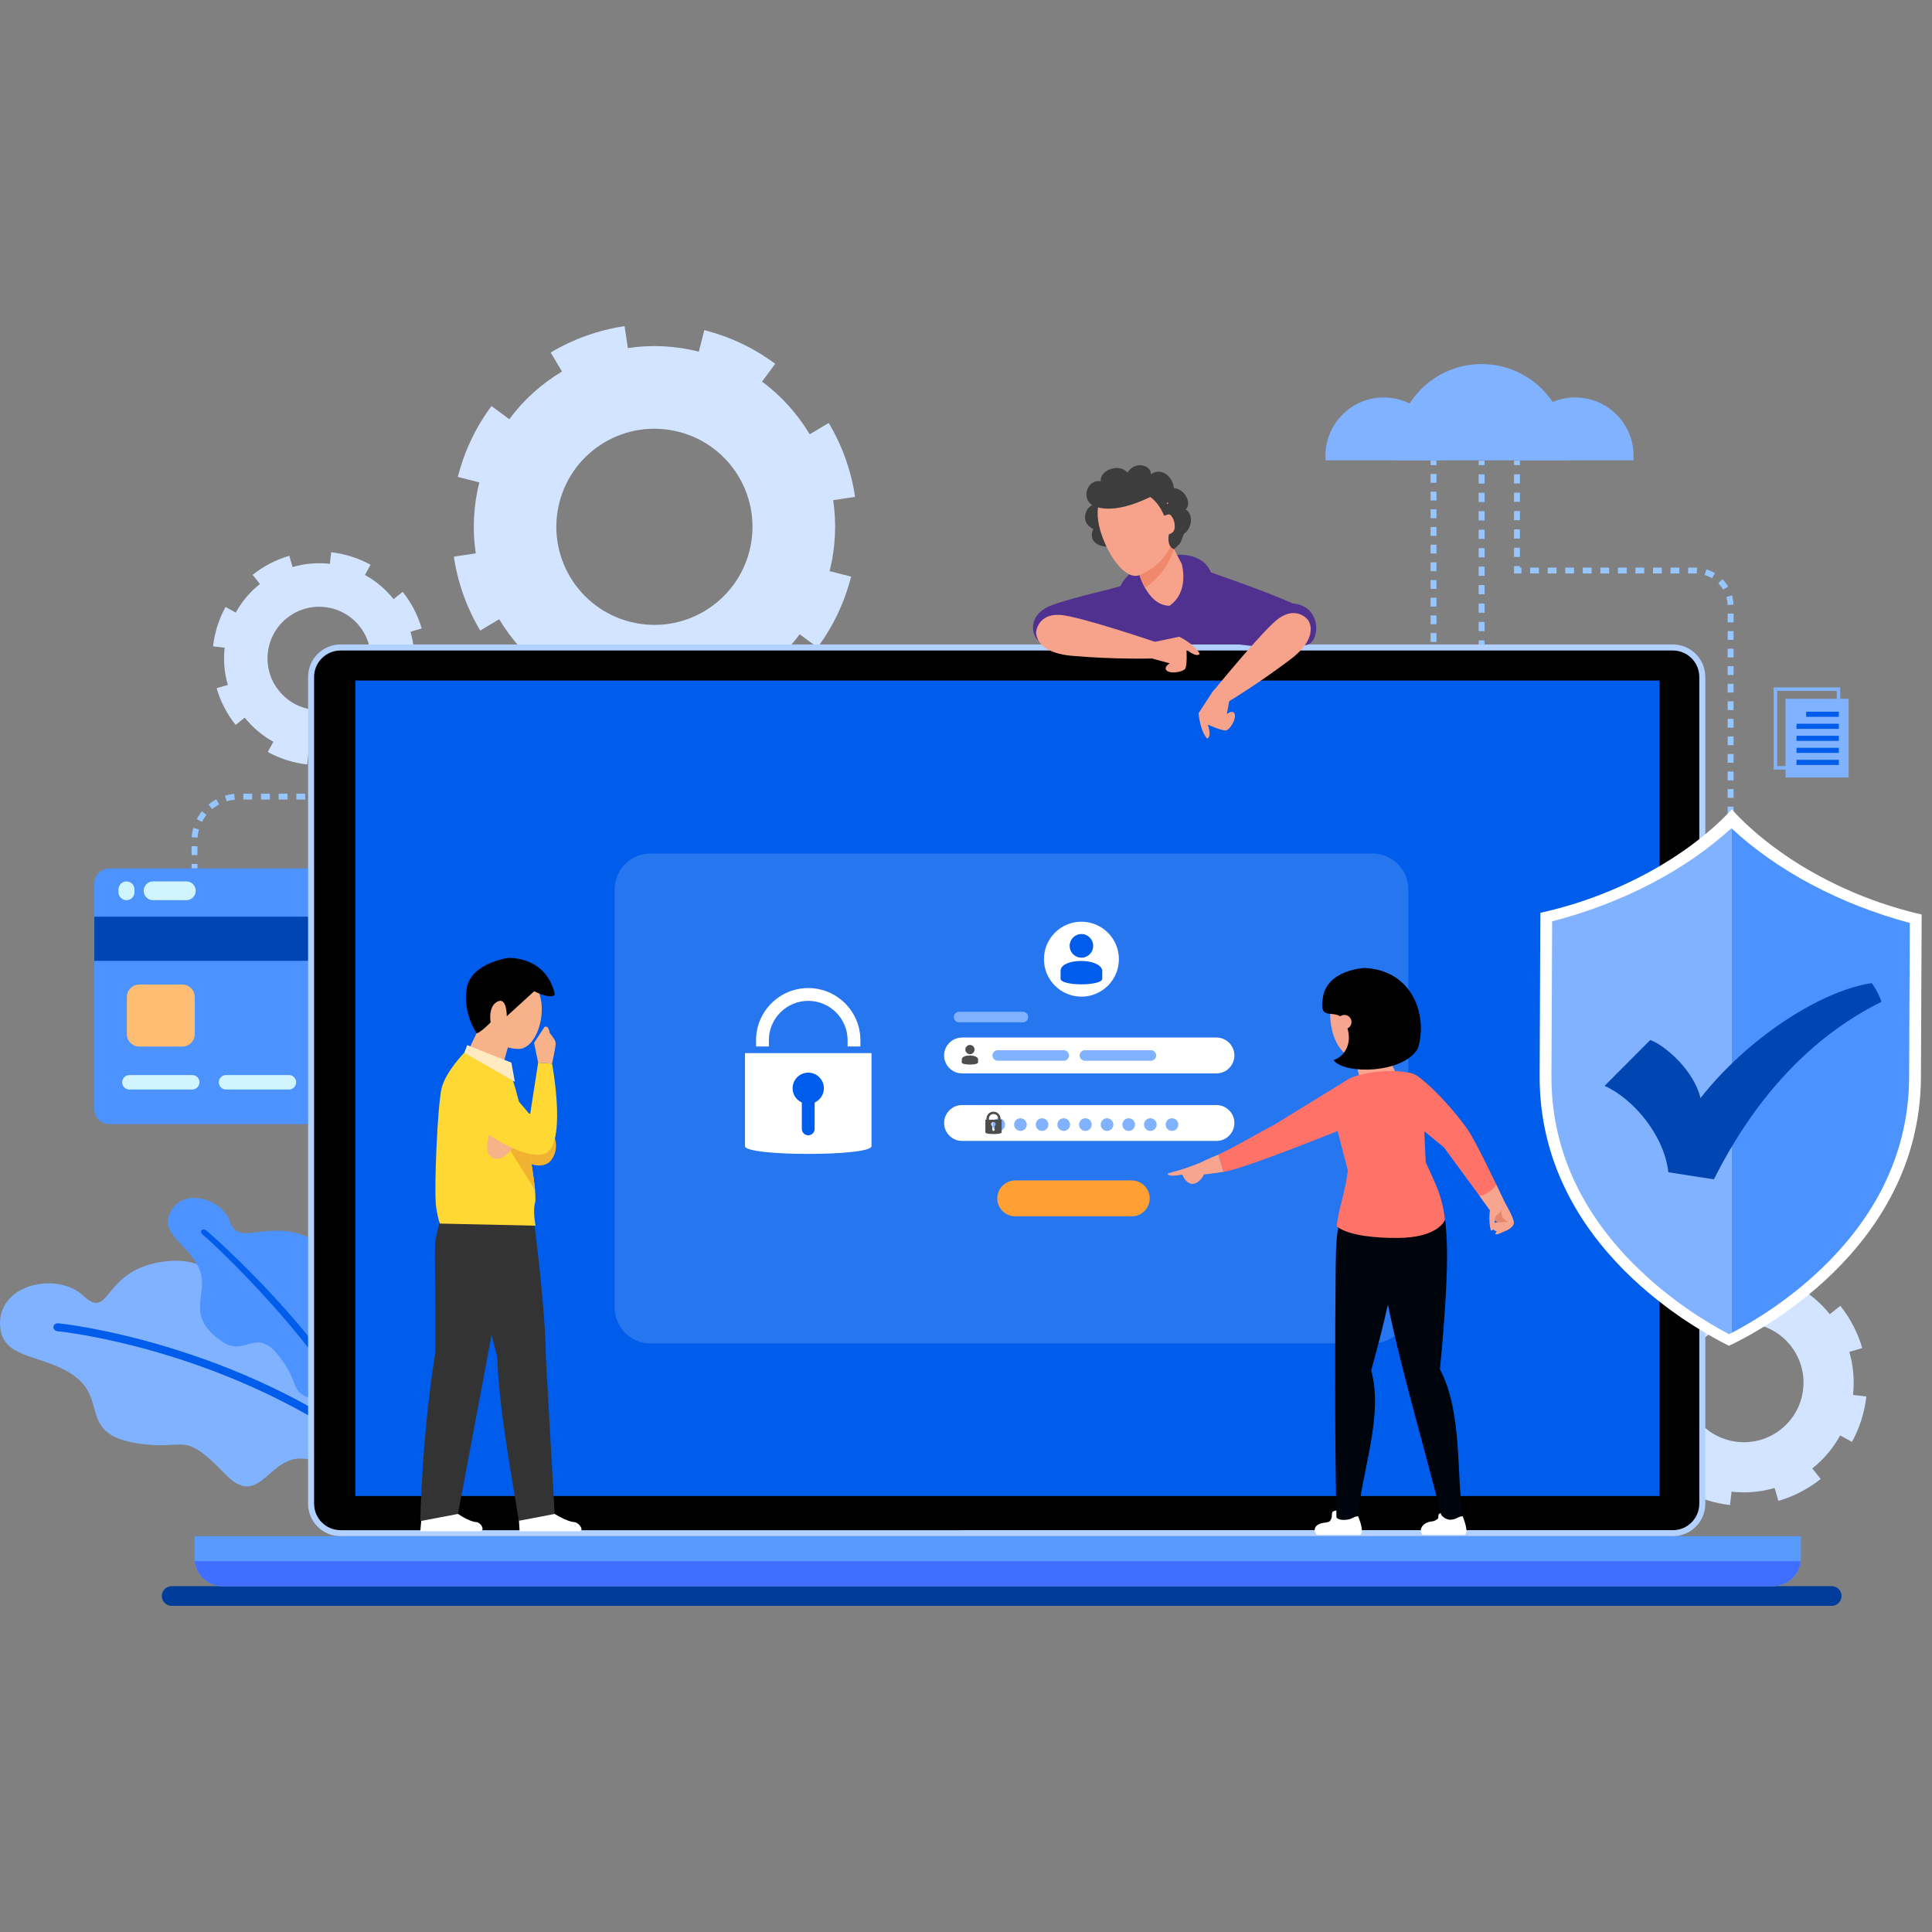 <svg xmlns="http://www.w3.org/2000/svg" xmlns:xlink="http://www.w3.org/1999/xlink" id="Layer_1" x="0px" y="0px" width="500px" height="500px" viewBox="0 0 500 500" xml:space="preserve">
<rect x="0" y="0" width="500" height="500" fill="#808080" stroke="none"/>
<g>
	<g id="plants">
		<g>
			<path fill="#80B2FF" d="M0.069,343.693c0.938,8.581,12.424,6.689,20.037,13.093c7.613,6.403,0.071,15.151,17.524,17.027     c10.75,1.156,9.992-3.347,20.68,7.706c9.41,9.731,11.164-6.316,21.691-3.777c13.583,3.276,14.614-23.465,2.106-28.665     c-12.508-5.2-18.642,2.082-20.936-9.151c-2.294-11.233-10.723-15.45-21.427-12.939c-13.249,3.107-11.378,14.695-18.204,8.322     C14.714,328.935-1.172,332.344,0.069,343.693z"></path>
			<path fill="#005CEA" d="M98.512,378.705c-38.17-29.607-83.062-34.126-83.513-34.169c-1.71-0.164-1.512-2.221,0.197-2.057     c0.458,0.044,46.239,4.745,84.877,34.714L98.512,378.705z"></path>
		</g>
		<g>
			<path fill="#4D93FF" d="M43.848,314.236c-2.221,5.479,5.319,8.069,7.83,14.402c2.511,6.334-4.178,11.723,5.737,18.522     c6.107,4.188,8.668-3.78,14.49,3.434c5.822,7.215,2.984,9.292,8.131,11.2c8.973,3.327,18.408-10.623,12.555-17.821     c-5.853-7.198-13.834-4.637-11.569-12.156c2.265-7.518,3.019-10.708-4.252-12.67c-8.998-2.429-15.207,3.064-17.253-2.995     C57.472,310.094,46.786,306.99,43.848,314.236z"></path>
			<path fill="#005CEA" d="M98.512,378.705l1.561-1.289c-13.565-30.619-46.447-58.823-46.709-58.999     c-1.117-0.748-1.904,0.428-0.787,1.175C52.835,319.766,85.118,348.473,98.512,378.705z"></path>
		</g>
	</g>
	<g id="cloud">
		<g>
			<g>
				<path fill="#80B2FF" d="M476.262,199.178h-17.237v-21.289h17.237V199.178z M459.938,198.264h15.41v-19.462h-15.41V198.264z"></path>
				<rect x="464.822" y="181.69" fill="#0041A6" width="8.444" height="1.325"></rect>
				<rect x="462.325" y="184.804" fill="#0041A6" width="10.941" height="1.325"></rect>
				<rect x="462.325" y="187.917" fill="#0041A6" width="10.941" height="1.325"></rect>
				<rect x="462.325" y="191.031" fill="#0041A6" width="10.941" height="1.325"></rect>
				<rect x="462.325" y="194.144" fill="#0041A6" width="10.941" height="1.325"></rect>
			</g>
			<g>
				<rect x="462.095" y="180.843" fill="#80B2FF" width="16.324" height="20.376"></rect>
				<rect x="467.435" y="184.188" fill="#005CEA" width="8.444" height="1.325"></rect>
				<rect x="464.938" y="187.301" fill="#005CEA" width="10.941" height="1.325"></rect>
				<rect x="464.938" y="190.415" fill="#005CEA" width="10.941" height="1.325"></rect>
				<rect x="464.938" y="193.528" fill="#005CEA" width="10.941" height="1.325"></rect>
				<rect x="464.938" y="196.642" fill="#005CEA" width="10.941" height="1.325"></rect>
			</g>
		</g>
		<g>
			<rect x="382.675" y="119.231" fill="#97C6FF" width="1.523" height="1.142"></rect>
			<path fill="#97C6FF" d="M384.198,163.342h-1.523v-2.387h1.523V163.342z M384.198,158.568h-1.523v-2.387h1.523V158.568z      M384.198,153.793h-1.523v-2.387h1.523V153.793z M384.198,149.019h-1.523v-2.387h1.523V149.019z M384.198,144.245h-1.523v-2.387     h1.523V144.245z M384.198,139.47h-1.523v-2.387h1.523V139.47z M384.198,134.696h-1.523v-2.387h1.523V134.696z M384.198,129.922     h-1.523v-2.387h1.523V129.922z M384.198,125.147h-1.523v-2.387h1.523V125.147z"></path>
			<rect x="382.675" y="165.729" fill="#97C6FF" width="1.523" height="1.142"></rect>
		</g>
		<g>
			<rect x="370.234" y="119.231" fill="#97C6FF" width="1.523" height="1.142"></rect>
			<path fill="#97C6FF" d="M51.097,221.294h-1.522v-2.288h1.522V221.294z M51.126,216.776l-1.518-0.112     c0.06-0.812,0.201-1.619,0.421-2.399l1.466,0.413C51.302,215.359,51.178,216.065,51.126,216.776z M52.275,212.696l-1.353-0.698     c0.372-0.721,0.819-1.408,1.328-2.042l1.187,0.954C52.991,211.464,52.6,212.065,52.275,212.696z M54.931,209.388l-0.975-1.17     c0.625-0.521,1.304-0.98,2.018-1.365l0.722,1.34C56.071,208.531,55.477,208.933,54.931,209.388z M58.664,207.377l-0.439-1.458     c0.776-0.234,1.581-0.39,2.392-0.464l0.139,1.516C60.046,207.036,59.342,207.173,58.664,207.377z M358.101,206.926h-2.288v-1.522     h2.288V206.926z M353.525,206.926h-2.288v-1.522h2.288V206.926z M348.949,206.926h-2.288v-1.522h2.288V206.926z M344.374,206.926     h-2.288v-1.522h2.288V206.926z M339.798,206.926h-2.288v-1.522h2.288V206.926z M335.222,206.926h-2.288v-1.522h2.288V206.926z      M330.647,206.926h-2.288v-1.522h2.288V206.926z M326.071,206.926h-2.288v-1.522h2.288V206.926z M321.495,206.926h-2.288v-1.522     h2.288V206.926z M316.92,206.926h-2.288v-1.522h2.288V206.926z M312.344,206.926h-2.288v-1.522h2.288V206.926z M307.769,206.926     h-2.288v-1.522h2.288V206.926z M303.193,206.926h-2.288v-1.522h2.288V206.926z M298.617,206.926h-2.288v-1.522h2.288V206.926z      M294.042,206.926h-2.288v-1.522h2.288V206.926z M289.466,206.926h-2.288v-1.522h2.288V206.926z M284.89,206.926h-2.288v-1.522     h2.288V206.926z M280.315,206.926h-2.288v-1.522h2.288V206.926z M275.739,206.926h-2.288v-1.522h2.288V206.926z M271.164,206.926     h-2.288v-1.522h2.288V206.926z M266.588,206.926H264.3v-1.522h2.288V206.926z M262.012,206.926h-2.288v-1.522h2.288V206.926z      M257.436,206.926h-2.288v-1.522h2.288V206.926z M252.861,206.926h-2.288v-1.522h2.288V206.926z M248.285,206.926h-2.288v-1.522     h2.288V206.926z M243.71,206.926h-2.288v-1.522h2.288V206.926z M239.134,206.926h-2.288v-1.522h2.288V206.926z M234.558,206.926     h-2.288v-1.522h2.288V206.926z M229.983,206.926h-2.288v-1.522h2.288V206.926z M225.407,206.926h-2.288v-1.522h2.288V206.926z      M220.831,206.926h-2.288v-1.522h2.288V206.926z M216.256,206.926h-2.288v-1.522h2.288V206.926z M211.68,206.926h-2.288v-1.522     h2.288V206.926z M207.105,206.926h-2.288v-1.522h2.288V206.926z M202.529,206.926h-2.288v-1.522h2.288V206.926z M197.953,206.926     h-2.288v-1.522h2.288V206.926z M193.378,206.926h-2.288v-1.522h2.288V206.926z M188.802,206.926h-2.288v-1.522h2.288V206.926z      M184.226,206.926h-2.288v-1.522h2.288V206.926z M179.651,206.926h-2.288v-1.522h2.288V206.926z M175.075,206.926h-2.288v-1.522     h2.288V206.926z M170.499,206.926h-2.288v-1.522h2.288V206.926z M165.924,206.926h-2.288v-1.522h2.288V206.926z M161.348,206.926     h-2.288v-1.522h2.288V206.926z M156.772,206.926h-2.288v-1.522h2.288V206.926z M152.197,206.926h-2.288v-1.522h2.288V206.926z      M147.621,206.926h-2.288v-1.522h2.288V206.926z M143.045,206.926h-2.288v-1.522h2.288V206.926z M138.47,206.926h-2.288v-1.522     h2.288V206.926z M133.894,206.926h-2.288v-1.522h2.288V206.926z M129.318,206.926h-2.288v-1.522h2.288V206.926z M124.743,206.926     h-2.288v-1.522h2.288V206.926z M120.167,206.926h-2.288v-1.522h2.288V206.926z M115.591,206.926h-2.288v-1.522h2.288V206.926z      M111.016,206.926h-2.288v-1.522h2.288V206.926z M106.44,206.926h-2.288v-1.522h2.288V206.926z M101.865,206.926h-2.288v-1.522     h2.288V206.926z M97.289,206.926h-2.288v-1.522h2.288V206.926z M92.713,206.926h-2.288v-1.522h2.288V206.926z M88.138,206.926     H85.85v-1.522h2.288V206.926z M83.562,206.926h-2.288v-1.522h2.288V206.926z M78.986,206.926h-2.288v-1.522h2.288V206.926z      M74.411,206.926h-2.288v-1.522h2.288V206.926z M69.835,206.926h-2.288v-1.522h2.288V206.926z M65.259,206.926h-2.288v-1.522     h2.288V206.926z M360.44,206.897l-0.105-1.519c0.711-0.049,1.417-0.169,2.1-0.358l0.406,1.467     C362.06,206.704,361.252,206.842,360.44,206.897z M365.112,205.605l-0.692-1.356c0.632-0.322,1.235-0.71,1.792-1.153l0.948,1.191     C366.524,204.793,365.835,205.237,365.112,205.605z M368.905,202.588l-1.165-0.98c0.458-0.545,0.863-1.137,1.202-1.76     l1.337,0.729C369.892,201.289,369.429,201.965,368.905,202.588z M371.225,198.331l-1.456-0.446     c0.208-0.677,0.348-1.38,0.416-2.089l1.515,0.146C371.622,196.752,371.462,197.556,371.225,198.331z M371.757,193.583h-1.523     v-2.288h1.523V193.583z M371.757,189.007h-1.523v-2.288h1.523V189.007z M371.757,184.432h-1.523v-2.288h1.523V184.432z      M371.757,179.856h-1.523v-2.288h1.523V179.856z M371.757,175.28h-1.523v-2.288h1.523V175.28z M371.757,170.705h-1.523v-2.288     h1.523V170.705z M371.757,166.129h-1.523v-2.288h1.523V166.129z M371.757,161.554h-1.523v-2.288h1.523V161.554z M371.757,156.978     h-1.523v-2.288h1.523V156.978z M371.757,152.402h-1.523v-2.288h1.523V152.402z M371.757,147.827h-1.523v-2.288h1.523V147.827z      M371.757,143.251h-1.523v-2.288h1.523V143.251z M371.757,138.675h-1.523v-2.288h1.523V138.675z M371.757,134.1h-1.523v-2.288     h1.523V134.1z M371.757,129.524h-1.523v-2.288h1.523V129.524z M371.757,124.948h-1.523v-2.288h1.523V124.948z"></path>
			<rect x="49.574" y="223.605" fill="#97C6FF" width="1.522" height="1.142"></rect>
		</g>
		<g>
			<rect x="391.831" y="119.231" fill="#97C6FF" width="1.523" height="1.142"></rect>
			<path fill="#97C6FF" d="M393.354,144.131h-1.523v-2.376h1.523V144.131z M393.354,139.379h-1.523v-2.376h1.523V139.379z      M393.354,134.628h-1.523v-2.376h1.523V134.628z M393.354,129.876h-1.523V127.5h1.523V129.876z M393.354,125.124h-1.523v-2.376     h1.523V125.124z"></path>
			<polygon fill="#97C6FF" points="393.734,148.41 391.831,148.41 391.831,146.507 393.354,146.507 393.354,146.887      393.734,146.887    "></polygon>
			<path fill="#97C6FF" d="M448.643,215.571h-1.523V213.3h1.523V215.571z M448.643,211.028h-1.523v-2.271h1.523V211.028z      M448.643,206.486h-1.523v-2.271h1.523V206.486z M448.643,201.944h-1.523v-2.271h1.523V201.944z M448.643,197.401h-1.523v-2.271     h1.523V197.401z M448.643,192.859h-1.523v-2.271h1.523V192.859z M448.643,188.317h-1.523v-2.271h1.523V188.317z M448.643,183.775     h-1.523v-2.271h1.523V183.775z M448.643,179.232h-1.523v-2.271h1.523V179.232z M448.643,174.69h-1.523v-2.271h1.523V174.69z      M448.643,170.148h-1.523v-2.271h1.523V170.148z M448.643,165.605h-1.523v-2.271h1.523V165.605z M448.643,161.063h-1.523v-2.271     h1.523V161.063z M447.113,156.552c-0.029-0.697-0.143-1.387-0.339-2.051l1.46-0.431c0.231,0.783,0.365,1.597,0.399,2.418     L447.113,156.552z M445.946,152.596c-0.353-0.598-0.779-1.152-1.267-1.648l1.085-1.068c0.575,0.584,1.078,1.238,1.493,1.943     L445.946,152.596z M443.05,149.654c-0.593-0.363-1.23-0.652-1.892-0.859l0.454-1.453c0.782,0.244,1.533,0.585,2.233,1.014     L443.05,149.654z M439.113,148.424c-0.163-0.009-0.328-0.014-0.494-0.014h-1.733v-1.522h1.733c0.194,0,0.39,0.006,0.581,0.017     L439.113,148.424z M434.615,148.41h-2.271v-1.522h2.271V148.41z M430.073,148.41h-2.271v-1.522h2.271V148.41z M425.53,148.41     h-2.271v-1.522h2.271V148.41z M420.988,148.41h-2.271v-1.522h2.271V148.41z M416.446,148.41h-2.271v-1.522h2.271V148.41z      M411.903,148.41h-2.271v-1.522h2.271V148.41z M407.361,148.41h-2.271v-1.522h2.271V148.41z M402.819,148.41h-2.271v-1.522h2.271     V148.41z M398.277,148.41h-2.271v-1.522h2.271V148.41z"></path>
			<rect x="447.121" y="217.851" fill="#97C6FF" width="1.523" height="1.142"></rect>
		</g>
		<g>
			<path fill="#80B2FF" d="M373.15,119.134c0.03-0.391,0.051-0.784,0.051-1.182c0-8.333-6.755-15.088-15.089-15.088     s-15.089,6.755-15.089,15.088c0,0.398,0.02,0.792,0.051,1.182H373.15z"></path>
			<path fill="#80B2FF" d="M422.719,119.134c0.03-0.391,0.05-0.784,0.05-1.182c0-8.333-6.755-15.088-15.089-15.088     c-8.333,0-15.089,6.755-15.089,15.088c0,0.398,0.02,0.792,0.05,1.182H422.719z"></path>
			<path fill="#80B2FF" d="M405.363,119.134c0.117-0.921,0.177-1.86,0.177-2.813c0-12.207-9.896-22.104-22.104-22.104     c-12.207,0-22.104,9.896-22.104,22.104c0,0.953,0.06,1.892,0.177,2.813H405.363z"></path>
		</g>
	</g>
	<g id="card">
		<path fill="#4D93FF" d="M131.136,290.919l-102.809,0c-2.164,0-3.919-1.755-3.919-3.919l0-58.333c0-2.164,1.755-3.919,3.919-3.919    l102.809,0c2.164,0,3.919,1.755,3.919,3.919l0,58.333C135.055,289.164,133.3,290.919,131.136,290.919z"></path>
		<rect x="24.407" y="237.244" fill="#0046B3" width="110.647" height="11.418"></rect>
		<path fill="#D1F5FF" d="M49.752,278.223H33.483c-1.034,0-1.872,0.838-1.872,1.872l0,0c0,1.034,0.838,1.872,1.872,1.872h16.269    c1.034,0,1.872-0.838,1.872-1.872l0,0C51.624,279.061,50.786,278.223,49.752,278.223z"></path>
		<path fill="#D1F5FF" d="M74.77,278.223l-16.269,0c-1.034,0-1.872,0.838-1.872,1.872l0,0c0,1.034,0.838,1.872,1.872,1.872l16.269,0    c1.034,0,1.872-0.838,1.872-1.872v0C76.642,279.061,75.804,278.223,74.77,278.223z"></path>
		<path fill="#D1F5FF" d="M99.788,278.223H83.519c-1.034,0-1.872,0.838-1.872,1.872l0,0c0,1.034,0.838,1.872,1.872,1.872h16.269    c1.034,0,1.872-0.838,1.872-1.872l0,0C101.661,279.061,100.822,278.223,99.788,278.223z"></path>
		<path fill="#D1F5FF" d="M124.806,278.223h-16.269c-1.034,0-1.872,0.838-1.872,1.872l0,0c0,1.034,0.838,1.872,1.872,1.872h16.269    c1.034,0,1.872-0.838,1.872-1.872l0,0C126.679,279.061,125.84,278.223,124.806,278.223z"></path>
		<path fill="#D1F5FF" d="M32.734,228.106L32.734,228.106c-1.141,0-2.067,0.925-2.067,2.067v0.726c0,1.141,0.925,2.067,2.067,2.067    l0,0c1.141,0,2.067-0.925,2.067-2.067v-0.726C34.8,229.031,33.875,228.106,32.734,228.106z"></path>
		<path fill="#D1F5FF" d="M37.186,230.535L37.186,230.535c0,1.342,1.088,2.43,2.43,2.43h8.611c1.342,0,2.43-1.088,2.43-2.43v0    c0-1.342-1.088-2.43-2.43-2.43h-8.611C38.274,228.106,37.186,229.194,37.186,230.535z"></path>
		<path fill="#FFBD73" d="M36.057,254.805h11.122c1.783,0,3.228,1.445,3.228,3.228v9.589c0,1.783-1.445,3.228-3.228,3.228H36.057    c-1.783,0-3.228-1.445-3.228-3.228v-9.589C32.829,256.25,34.274,254.805,36.057,254.805z"></path>
	</g>
	<g id="Gear">
		<g>
			<path fill="#D2E4FF" d="M214.694,147.812c1.566-6.179,1.823-12.42,0.929-18.37l1.89-0.284l3.733-0.558l0.048-0.01     c-1.013-6.81-3.34-13.302-6.825-19.123l-4.916,2.929c-3.154-5.265-7.313-9.933-12.345-13.631l3.413-4.611     c-5.322-3.974-11.517-6.98-18.35-8.712l-1.411,5.567c-6.2-1.571-12.42-1.823-18.37-0.929l-0.852-5.67     c-6.81,1.012-13.307,3.361-19.123,6.825l2.929,4.916c-5.266,3.154-9.933,7.313-13.632,12.345l-4.611-3.413     c-3.974,5.322-6.981,11.517-8.712,18.35l5.568,1.411c-1.571,6.2-1.824,12.42-0.93,18.37l-4.012,0.599l-1.636,0.259l-0.021-0.005     c1.012,6.81,3.361,13.307,6.824,19.122l4.917-2.929c3.154,5.266,7.334,9.938,12.366,13.637l-3.413,4.611     c5.322,3.974,11.496,6.975,18.329,8.707l1.411-5.567c6.2,1.571,12.441,1.829,18.391,0.935l0.656,4.408l0.196,1.262     c6.81-1.012,13.286-3.366,19.101-6.83l-2.928-4.917c5.265-3.154,9.938-7.334,13.658-12.361l4.611,3.413     c3.954-5.327,6.954-11.501,8.686-18.334L214.694,147.812z M163.138,160.938c-13.602-3.447-21.821-17.245-18.374-30.847     c3.441-13.581,17.24-21.799,30.842-18.353c13.581,3.441,21.8,17.239,18.358,30.82     C190.517,156.161,176.719,164.379,163.138,160.938z"></path>
		</g>
		<g>
			<path fill="#D2E4FF" d="M101.852,155.049c-2.091-2.625-4.625-4.722-7.403-6.243l0.483-0.883l0.955-1.742l0.011-0.023     c-3.177-1.745-6.64-2.839-10.19-3.233l-0.339,2.994c-3.212-0.356-6.494-0.1-9.647,0.831l-0.845-2.9     c-3.362,0.964-6.596,2.603-9.498,4.915l1.884,2.365c-2.634,2.098-4.722,4.625-6.243,7.403l-2.648-1.449     c-1.746,3.177-2.832,6.649-3.233,10.19l2.994,0.339c-0.356,3.212-0.1,6.493,0.831,9.647l-2.9,0.845     c0.964,3.361,2.603,6.596,4.915,9.499l2.365-1.884c2.098,2.634,4.625,4.722,7.403,6.243l-1.027,1.872l-0.413,0.768l-0.009,0.007     c3.177,1.745,6.649,2.832,10.19,3.233l0.339-2.994c3.212,0.356,6.502,0.093,9.656-0.838l0.845,2.9     c3.362-0.964,6.587-2.596,9.49-4.908l-1.884-2.365c2.634-2.098,4.731-4.632,6.252-7.41l2.056,1.13l0.591,0.32     c1.746-3.177,2.823-6.641,3.224-10.182l-2.994-0.339c0.356-3.212,0.093-6.502-0.829-9.663l2.9-0.845     c-0.973-3.354-2.605-6.58-4.917-9.483L101.852,155.049z M90.927,180.841c-5.779,4.603-14.181,3.651-18.784-2.128     c-4.596-5.77-3.644-14.172,2.135-18.775c5.77-4.596,14.172-3.644,18.768,2.126C97.648,167.843,96.696,176.245,90.927,180.841z"></path>
		</g>
		<g>
			<path fill="#D2E4FF" d="M473.544,340.117c-2.413-3.029-5.337-5.449-8.543-7.204l0.558-1.018l1.102-2.011l0.013-0.027     c-3.666-2.014-7.662-3.276-11.759-3.73l-0.391,3.455c-3.707-0.41-7.493-0.115-11.133,0.959l-0.976-3.346     c-3.879,1.113-7.611,3.004-10.961,5.672l2.174,2.729c-3.04,2.421-5.449,5.337-7.204,8.543l-3.056-1.672     c-2.014,3.666-3.268,7.672-3.73,11.759l3.455,0.391c-0.411,3.707-0.115,7.493,0.959,11.133l-3.346,0.975     c1.113,3.879,3.004,7.611,5.672,10.961l2.73-2.174c2.421,3.04,5.337,5.449,8.543,7.204l-1.185,2.161l-0.477,0.887l-0.01,0.008     c3.666,2.014,7.672,3.268,11.758,3.731l0.391-3.455c3.707,0.411,7.503,0.107,11.143-0.967l0.975,3.346     c3.879-1.113,7.601-2.996,10.951-5.664l-2.174-2.729c3.04-2.421,5.459-5.345,7.214-8.551l2.373,1.304l0.682,0.369     c2.015-3.666,3.257-7.664,3.72-11.75l-3.455-0.392c0.41-3.707,0.107-7.503-0.957-11.151l3.346-0.975     c-1.123-3.871-3.006-7.593-5.674-10.943L473.544,340.117z M460.936,369.88c-6.669,5.312-16.365,4.213-21.676-2.455     c-5.303-6.658-4.205-16.354,2.464-21.666c6.658-5.303,16.354-4.205,21.657,2.453C468.692,354.881,467.594,364.577,460.936,369.88     z"></path>
		</g>
	</g>
	<path fill="#003C99" d="M474.043,415.591H44.426c-1.406,0-2.546-1.14-2.546-2.546l0,0c0-1.406,1.14-2.546,2.546-2.546h429.617   c1.406,0,2.546,1.14,2.546,2.546l0,0C476.588,414.451,475.449,415.591,474.043,415.591z"></path>
	<g id="laptop_1_">
		<g>
			<path fill="#B3D1FF" d="M432.934,397.566H88.131c-4.639,0-8.4-3.761-8.4-8.4V175.19c0-4.639,3.761-8.4,8.4-8.4h344.803     c4.639,0,8.4,3.761,8.4,8.4v213.976C441.335,393.805,437.574,397.566,432.934,397.566z"></path>
		</g>
		<path d="M88.131,396.007c-3.772,0-6.841-3.069-6.841-6.841V175.19c0-3.772,3.069-6.841,6.841-6.841h344.803    c3.772,0,6.841,3.069,6.841,6.841v213.976c0,3.772-3.069,6.841-6.841,6.841H88.131z"></path>
		<g>
			<rect x="91.945" y="176.12" fill="#005CEA" width="337.542" height="211.044"></rect>
		</g>
		<path fill="#599AFF" d="M466.069,397.565v5.621c0,0.287-0.015,0.57-0.051,0.847c-0.417,3.641-3.51,6.467-7.263,6.467H57.647    c-3.753,0-6.844-2.827-7.26-6.467c-0.036-0.276-0.051-0.56-0.051-0.847v-5.621H466.069z"></path>
		<path fill="#406EFF" d="M466.018,404.033c-0.417,3.641-3.51,6.467-7.263,6.467H57.647c-3.753,0-6.844-2.827-7.26-6.467H466.018z"></path>
	</g>
	<g id="login">
		<path opacity="0.3" fill="#80B2FF" d="M355.222,347.672H168.337c-5.11,0-9.252-4.142-9.252-9.252V230.139    c0-5.11,4.142-9.252,9.252-9.252h186.885c5.11,0,9.252,4.142,9.252,9.252V338.42C364.474,343.53,360.332,347.672,355.222,347.672z    "></path>
		<g>
			<path fill="#FF9F34" d="M292.905,314.783h-30.173c-2.553,0-4.642-2.089-4.642-4.642v0c0-2.553,2.089-4.642,4.642-4.642h30.173     c2.553,0,4.642,2.089,4.642,4.642v0C297.547,312.694,295.458,314.783,292.905,314.783z"></path>
			<path fill="#FFFFFF" d="M314.817,277.798h-65.838c-2.553,0-4.642-2.089-4.642-4.642v0c0-2.553,2.089-4.642,4.642-4.642h65.838     c2.553,0,4.642,2.089,4.642,4.642v0C319.459,275.71,317.37,277.798,314.817,277.798z"></path>
			<path fill="#FFFFFF" d="M314.817,295.273h-65.838c-2.553,0-4.642-2.089-4.642-4.642v0c0-2.553,2.089-4.642,4.642-4.642h65.838     c2.553,0,4.642,2.089,4.642,4.642v0C319.459,293.185,317.37,295.273,314.817,295.273z"></path>
			<g>
				<circle fill="#80B2FF" cx="258.484" cy="291.043" r="1.634"></circle>
				<circle fill="#80B2FF" cx="264.087" cy="291.043" r="1.634"></circle>
				<circle fill="#80B2FF" cx="269.691" cy="291.043" r="1.634"></circle>
				<circle fill="#80B2FF" cx="275.294" cy="291.043" r="1.634"></circle>
				<circle fill="#80B2FF" cx="280.897" cy="291.043" r="1.634"></circle>
				<circle fill="#80B2FF" cx="286.5" cy="291.043" r="1.634"></circle>
				<circle fill="#80B2FF" cx="292.103" cy="291.043" r="1.634"></circle>
				<circle fill="#80B2FF" cx="297.706" cy="291.043" r="1.634"></circle>
				<circle fill="#80B2FF" cx="303.309" cy="291.043" r="1.634"></circle>
			</g>
			<g>
				<circle fill="#FFFFFF" cx="279.87" cy="248.235" r="9.696"></circle>
				<g>
					<g>
						<path fill="#005CEA" d="M279.884,247.845c0.946,0,1.821-0.461,2.379-1.165c0.412-0.51,0.655-1.165,0.655-1.893        c0-1.675-1.359-3.059-3.034-3.059c-1.699,0-3.059,1.384-3.059,3.059c0,0.728,0.242,1.384,0.655,1.893        C278.039,247.384,278.912,247.845,279.884,247.845z"></path>
					</g>
					<path fill="#005CEA" d="M285.258,253.295c0,1.93-10.778,1.93-10.778,0l0.003-2.249c0.426-3.075,9.899-3.204,10.777,0       L285.258,253.295z"></path>
				</g>
			</g>
			<path fill="#4D4D4D" d="M258.939,289.776v-0.249c0-1.007-0.819-1.826-1.826-1.826c-1.007,0-1.826,0.819-1.826,1.826v0.249h-0.277     v3.292c0,0.569,4.219,0.569,4.219,0v-3.292H258.939z M255.937,289.527c0-0.632,0.39-1.206,1.175-1.206     c0.785,0,1.188,0.537,1.188,1.206v0.249h-2.363V289.527z M257.423,291.434v0.951c0,0.171-0.146,0.293-0.317,0.293     c-0.171,0-0.292-0.122-0.292-0.293v-0.951c-0.171-0.098-0.293-0.268-0.293-0.488c0-0.317,0.268-0.585,0.585-0.585     c0.317,0,0.585,0.268,0.585,0.585C257.691,291.165,257.569,291.336,257.423,291.434z"></path>
			<g>
				<g>
					<g>
						<path fill="#4D4D4D" d="M251.027,272.82c0.369,0,0.711-0.18,0.928-0.455c0.161-0.199,0.256-0.455,0.256-0.739        c0-0.654-0.531-1.194-1.184-1.194c-0.663,0-1.194,0.54-1.194,1.194c0,0.284,0.095,0.54,0.256,0.739        C250.307,272.64,250.647,272.82,251.027,272.82z"></path>
					</g>
					<path fill="#4D4D4D" d="M253.124,274.947c0,0.753-4.229,0.753-4.229,0l0.023-0.878c0.166-1.2,3.864-1.251,4.206,0       L253.124,274.947z"></path>
				</g>
				<path fill="#80B2FF" d="M275.309,274.519h-17.097c-0.749,0-1.362-0.613-1.362-1.362l0,0c0-0.749,0.613-1.362,1.362-1.362h17.097      c0.749,0,1.362,0.613,1.362,1.362l0,0C276.672,273.906,276.059,274.519,275.309,274.519z"></path>
				<path fill="#80B2FF" d="M264.714,264.58h-16.508c-0.749,0-1.362-0.613-1.362-1.362l0,0c0-0.749,0.613-1.362,1.362-1.362h16.508      c0.749,0,1.362,0.613,1.362,1.362l0,0C266.076,263.967,265.463,264.58,264.714,264.58z"></path>
				<path fill="#80B2FF" d="M297.859,274.519h-17.097c-0.749,0-1.362-0.613-1.362-1.362l0,0c0-0.749,0.613-1.362,1.362-1.362h17.097      c0.749,0,1.362,0.613,1.362,1.362l0,0C299.221,273.906,298.608,274.519,297.859,274.519z"></path>
			</g>
			<g>
				<path fill="#FFFFFF" d="M192.802,272.547v24.078c0,2.676,32.74,2.676,32.74,0v-24.078H192.802z"></path>
				<g>
					<circle fill="#005CEA" cx="209.172" cy="281.642" r="4.042"></circle>
					<path fill="#005CEA" d="M209.172,293.815L209.172,293.815c-0.915,0-1.657-0.742-1.657-1.657v-9.271h3.313v9.271       C210.829,293.073,210.087,293.815,209.172,293.815z"></path>
				</g>
				<path fill="#FFFFFF" d="M222.673,270.832h-3.314v-1.622c0-5.617-4.57-10.188-10.188-10.188c-5.617,0-10.188,4.57-10.188,10.188      v1.622h-3.313v-1.622c0-7.445,6.056-13.501,13.501-13.501c7.445,0,13.501,6.056,13.501,13.501V270.832z"></path>
			</g>
		</g>
	</g>
	<g id="female_2_">
		<path fill="#F7A58E" d="M349.981,271.228l1.565,6.29l0.284,1.169c0.316,1.486,10.13,0.853,9.435-0.885l-0.585-1.28l-3.018-6.622    L349.981,271.228z"></path>
		<g>
			<g>
				<path fill="#F7A58E" d="M344.243,261.897c-0.1,6.82,3.066,12.367,8.021,12.343c4.954-0.024,9.748-4.227,9.921-12.429      c0.11-5.225-4.062-9.444-9.017-9.42C348.213,252.414,344.319,256.671,344.243,261.897z"></path>
			</g>
			<path d="M353.019,250.515c0,0-9.872,0.487-10.693,7.964c-1.096,6.562,3.827,1.738,5.837,6.142     c2.302,5.044-0.044,8.736-3.037,9.738c2.66,3.714,17.872,3.581,21.786-2.936C369.593,263.248,365.8,250.968,353.019,250.515z"></path>
			<circle fill="#F7A58E" cx="347.93" cy="264.5" r="1.839"></circle>
		</g>
		<path fill="#FFFFFF" d="M347.608,391.238c-0.463-0.49-2.646-0.498-2.845,0.227c-0.199,0.725,0.185,1.243-0.736,2.392    c0.53,0.153,2.41,0.167,2.986,0C347.589,393.69,348.071,391.729,347.608,391.238z"></path>
		<path fill="#00050D" d="M351.216,393.716h-5.32c-0.497-22.51-0.402-47.014-0.223-65.47c0.064-6.609,0.247-9.952,1.445-13.92    c2.421-8.012,13.804-5.545,14.612,1.717c0.337,4.03,0.583,11.892-6.867,38.608C358.088,366.413,352.46,380.516,351.216,393.716z"></path>
		<path fill="#FFFFFF" d="M342.917,394.059c0.784-0.042,2.613-0.796,2.958-1.317c0.509,0.568,1.567,0.726,2.845,0.535    c1.51-0.225,1.709-0.927,2.792-0.833c0.457,1.269,1.569,4.117,0.496,4.778c0,0-6.343,0-11.184,0    C339.825,396.31,339.851,394.364,342.917,394.059z"></path>
		<g>
			<path fill="#FFFFFF" d="M374.691,391.808c-0.389-0.412-2.223-0.418-2.391,0.191c-0.167,0.609,0.156,1.044-0.618,2.01     c0.446,0.129,2.026,0.141,2.509,0S375.08,392.22,374.691,391.808z"></path>
			<path fill="#00050D" d="M357.16,315.838c1.088-8.299,15.852-7.446,16.833-0.2c0.355,3.899,1.438,9.768-1.337,38.73     c5.853,11.052,4.199,26.911,5.947,38.585c0.193,1.776-4.838,2.203-5.229,0.62c-5.362-21.659-12.855-45.958-15.64-63.978     C356.724,323.063,356.622,319.949,357.16,315.838z"></path>
			<path fill="#FFFFFF" d="M370.732,393.716c0.784-0.042,1.939-1.061,2.284-1.582c0.509,0.568,1.479,1.334,2.757,1.143     c1.509-0.225,1.709-0.927,2.791-0.833c0.457,1.269,1.569,4.117,0.496,4.778c0,0-6.038,0-10.879,0     C367.183,396.31,367.666,394.021,370.732,393.716z"></path>
		</g>
		<g>
			<path fill="#F7A58E" d="M310.122,304.108l-0.551-2.766c1.351-0.527,3.399-1.619,5.782-2.547l1.308,4.484     C314.023,303.672,311.685,303.958,310.122,304.108z"></path>
			<path fill="#FF7268" d="M315.353,298.796c4.593-2.135,12.46-6.778,14.269-7.62l19.413-11.919     c4.187-1.271,9.07,7.017,3.776,10.756c0,0-30.019,12.356-36.15,13.267L315.353,298.796z"></path>
			<g>
				<path fill="#F7A58E" d="M308.158,306.333c-1.878-0.563-2.528-3.33-2.577-3.54l3.885-1.418c1.89-0.764,2.972,1.521,1.78,3.171      C311.246,304.547,309.947,306.749,308.158,306.333z"></path>
				<path fill="#F7A58E" d="M306.484,303.873c-4.488,0.963-4.314-0.136-4.314-0.136s1.514-0.503,4.248-1.249      C307.998,302.135,307.563,303.523,306.484,303.873z"></path>
			</g>
		</g>
		<path id="XMLID_1_" fill="#FF7268" d="M345.789,291.1c-0.933-4.541-1.433-9.024,3.247-11.843    c2.775-1.672,11.694-2.865,15.865-1.485c4.202,1.878,3.294,10.069,4.081,23.004c2.896,6.455,4.155,8.576,5.012,14.863    c0,0-1.549,4.737-12.463,4.743c-4.956,0.003-12.255-0.438-15.576-2.965c0.331-4.287,2.124-8.418,2.871-14.488    C348.825,302.928,345.857,291.62,345.789,291.1z"></path>
		<g>
			<g>
				<path fill="#FF7268" d="M367.142,278.685c5.122,3.911,10.119,10.061,12.48,13.327s8.478,16.392,8.478,16.392l-3.893,2.87      l-10.529-14.347l-12.863-10.551C356.352,281.82,362.153,274.875,367.142,278.685z"></path>
				<path fill="#F7A58E" d="M389.731,311.732l-2.523-5.213c-0.594,1.568-3.482,2.998-4.311,2.968c0,0,2.713,3.904,3.376,4.568      C386.936,314.717,389.676,313.594,389.731,311.732z"></path>
			</g>
			<g>
				<path fill="#F7A58E" d="M385.634,313.183c0.01,0.039-0.001,0.092,0.009,0.13c0.127,1.897,1.585,2.795,1.979,3.008      c0.031,0.025,0.066,0.033,0.102,0.04c-1.372-0.275-1.782,1.563-1.085,1.987c2.018,1.366,4.895-0.513,5.138-1.653      c0.247-1.157-2.052-4.985-2.052-4.985C388.553,310.763,385.551,310.91,385.634,313.183z"></path>
				<path fill="#E6856A" d="M385.643,313.313c0.081,2.144,2.013,3.026,2.048,3.034c1.131-0.031,1.533-0.1,2.612-0.097      c-0.704-0.344-2.148-1.257-1.589-3.031C387.609,312.373,385.946,313.113,385.643,313.313z"></path>
				<path fill="#F7A58E" d="M385.614,313.069c-0.297,1.77-0.172,4.292,0.249,5.402c0,0,1.085,0.057,0.983-1.992      c-0.026-0.533,0.05-1.691,0.578-2.077c1.624-1.073,1.886-2.058,1.29-2.866C387.921,310.459,385.677,311.551,385.614,313.069z"></path>
				<path fill="#F7A58E" d="M390.642,317.906c-0.881,0.611-3.214,1.796-3.582,1.503c-0.368-0.292,1.497-2.278,2.701-2.541      C390.965,316.606,391.093,317.593,390.642,317.906z"></path>
			</g>
		</g>
	</g>
	<g id="male_02_2_">
		<path fill="#50318F" d="M324.258,166.774c2.52-3.65,0.201-15.009-10.56-18.272c-9.09-2.344-13.822,0.532-26.118,3.879    l1.835,14.393H324.258z"></path>
		<path fill="#50318F" d="M302.323,149.096c0,0-22.026,4.549-30.157,7.54c-4.663,1.715-5.82,5.572-4.023,8.539    c2.662,4.395,34.261,1.278,34.261,1.278C313.306,163.401,307.536,148.905,302.323,149.096z"></path>
		<path fill="#50318F" d="M312.575,147.862c0,0,14.066,4.771,21.977,8.303c7.677,0.604,7.174,10.139,3.54,10.754    c-8.358,2.268-26.767-1.745-26.767-1.745C300.654,161.395,307.387,147.321,312.575,147.862z"></path>
		<path fill="#50318F" d="M290.273,157.672c0,0-4.435-6.749,6.571-11.976c11.006-5.228,18.409-0.002,16.575,6.327    c-1.834,6.328-8.321,10.549-8.321,10.549S294.125,162.625,290.273,157.672z"></path>
		<path fill="#F7A28A" d="M302.663,156.77c5.297-3.676,3.168-10.833,3.168-10.833l-2.005-3.826l-1.671-3.186l-8.837,3.404    l1.608,6.542c0,0,0.438,1.532,1.397,3.245C297.542,154.289,299.599,156.759,302.663,156.77z"></path>
		<path fill="#F0896C" d="M296.323,152.115c4.242-2.737,6.412-6.871,7.503-10.005l-1.671-3.186l-8.837,3.404l1.608,6.542    C294.926,148.87,295.364,150.402,296.323,152.115z"></path>
		<g>
			<path fill="#3D3D3D" d="M283.15,130.51c0,0-2.034,0.543-2.327,2.972c-0.292,2.429,2.119,3.421,2.119,3.421     s-1.58,3.031,1.757,4.258C291.501,143.659,290.838,128.994,283.15,130.51z"></path>
			<path fill="#F7A28A" d="M285.086,138.338c2.084,6.148,6.42,11.908,9.911,10.474c5.918-2.431,10.886-9.044,8.429-16.006     c-2.457-6.962-7.735-10.161-13.333-8.186C284.494,126.596,282.716,131.346,285.086,138.338z"></path>
			<path fill="#3D3D3D" d="M282.236,130.399c1.25,1.06,5.882,2.861,15.458-1.778c1.592,1.149,2.775,2.898,3.585,4.841     c0.902-0.214,1.268-0.683,1.89,0.089c0.859,1.067,1.312,3.404,0.244,4.263c-0.271,0.218-0.573,0.368-0.888,0.457     c-0.383,1.637-0.019,3.438,1.3,3.839c2.037-1.639,1.791-2.019,2.543-3.907c2.377-1.668,2.383-5.329,0.469-6.331     c1.816-1.703-0.377-5.436-3.066-5.56c0.018-2.064-2.609-5.752-5.911-3.594c0.095-2.219-3.933-3.675-6.113-0.407     c-1.756-2.395-7.086-0.946-6.881,2.238C281.643,123.991,279.874,128.323,282.236,130.399z"></path>
		</g>
		<g>
			<path fill="#F7A28A" d="M268.15,163.522c0,0-0.558,5.347,9.293,6.204c11.22,0.976,20.689,0.692,20.689,0.692l1.009-4.237     c0,0-19.903-6.751-24.774-7.045C268.566,158.784,268.15,163.522,268.15,163.522z"></path>
			<path fill="#F7A28A" d="M298.901,166.099l6.285-1.313c0,0,4.05,1.938,5.309,4.456c-0.922,1.034-3.436-1.145-3.436-1.145     s0.254,4.213-0.363,5.014c-0.617,0.801-3.704,1.334-4.716,0.465c-1.011-0.869,0.749-1.903,0.749-1.903l-4.597-1.256     C298.132,170.417,295.993,167.209,298.901,166.099z"></path>
		</g>
		<circle fill="#F7A28A" cx="302.158" cy="130.226" r="0.173"></circle>
		<g>
			<path fill="#F7A28A" d="M338.52,160.463c0,0,3.318,4.23-4.566,10.198c-8.979,6.798-17.147,11.597-17.147,11.597l-3.109-3.05     c0,0,13.256-16.308,17.224-19.15C335.647,156.674,338.52,160.463,338.52,160.463z"></path>
			<path fill="#F7A28A" d="M313.692,179.204l-3.507,5.378c0,0,0.333,4.477,2.222,6.566c1.298-0.483,0.182-3.618,0.182-3.618     s3.833,1.768,4.803,1.484c0.97-0.284,2.589-2.966,2.147-4.224c-0.442-1.258-2.045,0.006-2.045,0.006l0.761-4.004     C318.876,178.561,315.163,176.951,313.692,179.204z"></path>
		</g>
	</g>
	<g id="male_01_2_">
		<path fill="#F7B28A" d="M140.132,259.655c0.609,5.741-2.284,11.861-5.924,11.817c-4.993-0.061-11.448-4.17-12.057-9.91    c-0.609-5.741,2.923-10.821,7.888-11.348C135.004,249.687,139.523,253.915,140.132,259.655z"></path>
		<g>
			<path fill="#FFFFFF" d="M109.191,391.81c0,0,5.244-0.587,9.332,0c3.391,2.239,4.853,2.108,4.853,2.108     c1.449,0.379,2.095,2.369,0.838,2.369h-15.446L109.191,391.81z"></path>
			<path fill="#FFFFFF" d="M134.205,391.81c0,0,5.154-0.587,9.332,0c3.734,2.239,5.176,2.108,5.176,2.108     c1.507,0.379,2.458,2.369,1.201,2.369h-15.446L134.205,391.81z"></path>
			<polygon fill="#F7B28A" points="129.401,278.267 119.693,274.99 126.726,260.344 133.551,263.622    "></polygon>
			<path fill="#F2B231" d="M139.037,288.54c0,0,7.532,5.518,3.856,11.374c-2.739,4.364-11.508-0.362-11.508-5.439     C131.385,289.899,134.907,287.201,139.037,288.54z"></path>
			<path fill="#333333" d="M115.773,311.257c0,0-1.811,3.139-3.022,9.393c-0.43,2.222,0.073,12.272-0.07,29.198     c-3.522,21.888-3.913,43.809-3.913,43.809l9.755-1.847l14.933-79.641L115.773,311.257z"></path>
			<path fill="#333333" d="M137.855,313.286c1.917,15.027,3.303,28.516,3.428,38.354l2.254,40.17l-9.275,1.773     c-1.901-12.465-5.066-28.033-5.566-42.474l-10.114-37.705L137.855,313.286z"></path>
			<path fill="#FFD834" d="M112.886,312.515c0.643,3.884,0.993,4.146,0.993,4.146l24.711,0.546c0,0-0.734-3.921-0.113-5.95     c0.115-0.375,0.144-1.548-0.021-3.303c-0.234-2.515-0.768-6.184-1.485-10.201c-1.541-8.633-3.929-18.872-6.031-22.718     l-10.787-2.589c0,0-4.811,4.879-5.87,9.198C113.222,285.965,112.243,308.633,112.886,312.515z"></path>
			<path fill="#F2B231" d="M130.269,294.915l8.187,13.04c-0.234-2.515-0.768-6.184-1.485-10.201L130.269,294.915z"></path>
			<path fill="#F7B28A" d="M127.318,291.665c0,0-2.902,6.25,0.112,7.924c3.014,1.674,6.027-3.683,6.027-3.683L127.318,291.665z"></path>
			<path fill="#FFD834" d="M139.269,275.009l-2.089,13.487l-6.5-7.651c0,0-5.841-5.924-10.531-0.576     c-4.69,5.348,2.633,10.695,2.633,10.695s10.695,8.705,17.524,7.8c6.829-0.905,2.566-23.499,2.566-23.499L139.269,275.009z"></path>
			<path fill="#F7B28A" d="M139.269,275.009l-1.053-5.137l2.685-4.078c0,0,1-0.737,1.369,1.527c0.736,1.053,1.632,1.834,1.527,3.023     c-0.105,1.189-0.924,4.921-0.924,4.921L139.269,275.009z"></path>
			<polygon fill="#FFEAC2" points="120.154,272.447 120.918,270.472 132.345,275.009 133.244,279.971    "></polygon>
			<path d="M123.365,267.439c0,0-3.727-5.365-2.561-11.78c1.166-6.415,10.672-7.756,10.672-7.756s9.914-0.583,12.13,9.506     c-1.05,1.341-5.365-0.875-5.365-0.875l-7.094,6.473c0,0,0.084-5.074-2.418-3.791c-2.502,1.283-1.755,5.365-1.755,5.365     S124.643,267.031,123.365,267.439z"></path>
		</g>
	</g>
	<g>
		<g>
			<g>
				<path fill="#D9FFFF" d="M395.99,233.927L395.99,233.927c0.001-0.174,0.001-0.251,0.001-0.269      C395.991,233.69,395.99,233.927,395.99,233.927z"></path>
				<path fill="#D9FFFF" d="M395.99,233.927L395.99,233.927c0.001-0.174,0.001-0.251,0.001-0.269      C395.991,233.69,395.99,233.927,395.99,233.927z"></path>
				<path fill="#D9FFFF" d="M499.999,234.392c0,0,0.001-0.236,0.001-0.269C500,234.141,500,234.218,499.999,234.392L499.999,234.392      z"></path>
				<path fill="#D9FFFF" d="M499.999,234.392c0,0,0.001-0.236,0.001-0.269C500,234.141,500,234.218,499.999,234.392L499.999,234.392      z"></path>
				<path fill="#FFFFFF" d="M448.187,209.486c-11.513,12.333-29.885,22.44-49.544,26.747c-0.006,1.313-0.038,8.587-0.188,42.116      c-0.2,44.727,42.367,66.584,48.975,69.939c6.403-2.947,49.507-24.77,49.707-69.497c0.15-33.529,0.182-40.803,0.188-42.116      C477.706,232.192,459.59,221.922,448.187,209.486z"></path>
			</g>
		</g>
		<g>
			<path fill="#80B2FF" d="M448.084,214.337c-11.869,10.888-28.312,19.446-46.394,24.11l-0.178,39.894     c-0.082,18.254,7.17,34.768,21.555,49.084c9.451,9.406,19.389,15.24,24.431,17.864c0.217-0.11,0.455-0.234,0.689-0.356V214.43     C448.153,214.399,448.117,214.369,448.084,214.337z"></path>
			<path fill="#4D93FF" d="M448.187,214.43v130.503c5.243-2.728,14.774-8.366,23.901-17.289     c14.511-14.187,21.911-30.635,21.992-48.89l0.178-39.895C476.271,234.049,459.95,225.379,448.187,214.43z"></path>
		</g>
		<path fill="#0046B3" d="M484.416,254.417c-13.765,2.123-32.51,14.678-44.335,29.774c-1.659-7.118-9.105-13.616-13.001-15.037    l-11.803,11.863c7.37,3.321,15.423,12.731,16.49,22.364l11.79,1.827c4.971-9.819,17.81-33.307,43.351-45.937    C486.417,257.35,484.613,254.692,484.416,254.417z"></path>
	</g>
</g>
</svg>